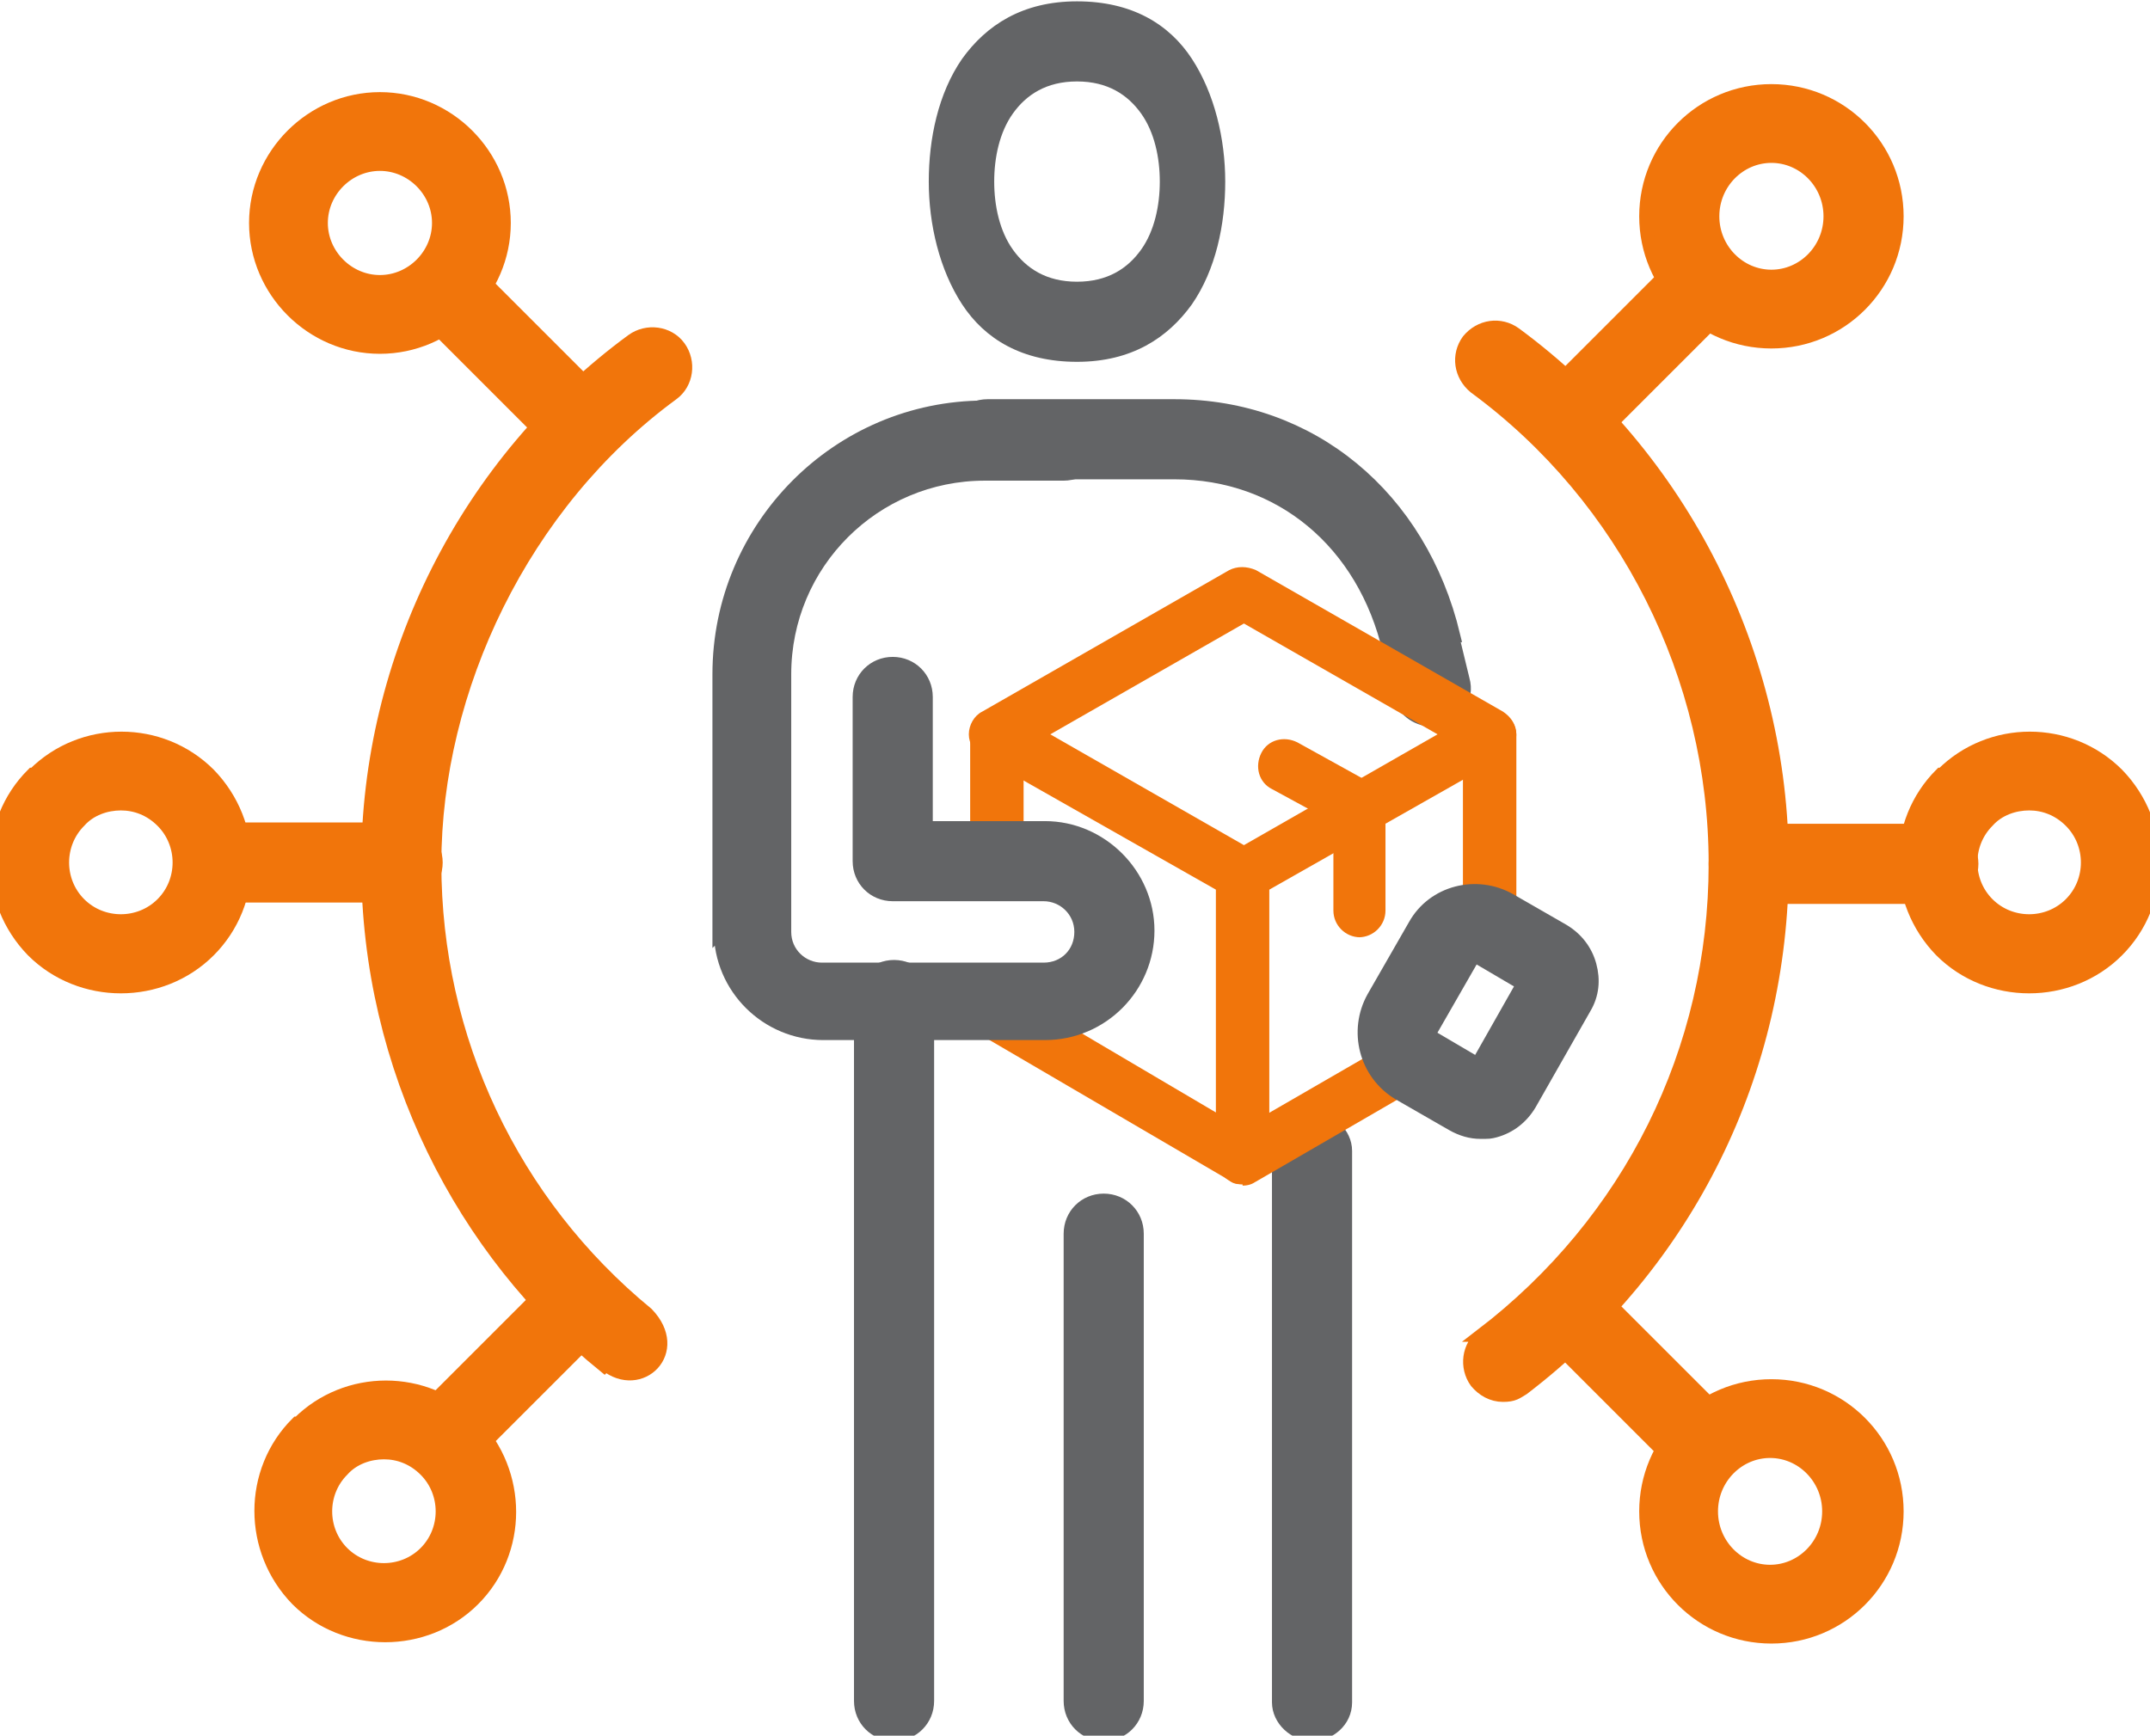 <?xml version="1.0" encoding="UTF-8" standalone="no" ?>
<!DOCTYPE svg PUBLIC "-//W3C//DTD SVG 1.1//EN" "http://www.w3.org/Graphics/SVG/1.1/DTD/svg11.dtd">
<svg xmlns="http://www.w3.org/2000/svg" xmlns:xlink="http://www.w3.org/1999/xlink" version="1.1" width="161" height="130" viewBox="0 0 161 130" xml:space="preserve">
<desc>Created with Fabric.js 5.2.4</desc>
<defs>
</defs>
<g transform="matrix(1 0 0 1 80.5 65)" id="740af9bd-bbdf-4bae-852e-925e8f510123"  >
<rect style="stroke: none; stroke-width: 1; stroke-dasharray: none; stroke-linecap: butt; stroke-dashoffset: 0; stroke-linejoin: miter; stroke-miterlimit: 4; fill: rgb(255,255,255); fill-rule: nonzero; opacity: 1; visibility: hidden;" vector-effect="non-scaling-stroke"  x="-80.5" y="-65" rx="0" ry="0" width="161" height="130" />
</g>
<g transform="matrix(Infinity NaN NaN Infinity 0 0)" id="d9d65869-25b1-485f-9eed-ca0069f3c7de"  >
</g>
<g transform="matrix(1 0 0 1 80.5 65)"  >
<g style="opacity: 1;" vector-effect="non-scaling-stroke"   >
		<g transform="matrix(1 0 0 1 -13.55 36.15)"  >
<path style="stroke: rgb(99,100,102); stroke-width: 1; stroke-dasharray: none; stroke-linecap: butt; stroke-dashoffset: 0; stroke-linejoin: miter; stroke-miterlimit: 4; fill: rgb(99,100,102); fill-rule: nonzero; opacity: 1;" vector-effect="non-scaling-stroke"  transform=" translate(-67.7, -102.75)" d="M 65.2 129 C 65.2 130.4 66.3 131.5 67.7 131.5 C 69.1 131.5 70.2 130.4 70.2 129 L 70.2 76.5 C 70.2 75.1 69.1 74 67.7 74 C 66.3 74 65.2 75.1 65.2 76.5 L 65.2 129 Z" stroke-linecap="round" />
</g>
		<g transform="matrix(1 0 0 1 17.75 41.85)"  >
<path style="stroke: rgb(99,100,102); stroke-width: 1; stroke-dasharray: none; stroke-linecap: butt; stroke-dashoffset: 0; stroke-linejoin: miter; stroke-miterlimit: 4; fill: rgb(99,100,102); fill-rule: nonzero; opacity: 1;" vector-effect="non-scaling-stroke"  transform=" translate(-99, -108.45)" d="M 96.5 129.1 C 96.5 130.4 97.7 131.5 99 131.5 C 100.3 131.5 101.5 130.5 101.5 129.1 L 101.5 87.8 C 101.5 86.5 100.3 85.4 99 85.4 C 97.7 85.4 96.5 86.4 96.5 87.8 L 96.5 129.1 Z" stroke-linecap="round" />
</g>
		<g transform="matrix(1 0 0 1 2.15 44.9)"  >
<path style="stroke: rgb(99,100,102); stroke-width: 1; stroke-dasharray: none; stroke-linecap: butt; stroke-dashoffset: 0; stroke-linejoin: miter; stroke-miterlimit: 4; fill: rgb(99,100,102); fill-rule: nonzero; opacity: 1;" vector-effect="non-scaling-stroke"  transform=" translate(-83.4, -111.5)" d="M 80.9 129 C 80.9 130.4 82 131.5 83.4 131.5 C 84.8 131.5 85.9 130.4 85.9 129 L 85.9 94 C 85.9 92.6 84.8 91.5 83.4 91.5 C 82 91.5 80.9 92.6 80.9 94 L 80.9 129 Z" stroke-linecap="round" />
</g>
		<g transform="matrix(1 0 0 1 10.05 -22.85)"  >
<path style="stroke: rgb(99,100,102); stroke-width: 1; stroke-dasharray: none; stroke-linecap: butt; stroke-dashoffset: 0; stroke-linejoin: miter; stroke-miterlimit: 4; fill: rgb(99,100,102); fill-rule: nonzero; opacity: 1;" vector-effect="non-scaling-stroke"  transform=" translate(-91.3, -43.75)" d="M 109.6 49.2 L 109.6 49.2 C 107.1 38.8 98.9 32 88.7 32 L 74.7 32 C 73.3 32 72.2 33.1 72.2 34.5 C 72.2 35.9 73.3 37 74.7 37 L 88.7 37 C 96.6 37 102.9 42.2 104.8 50.4 C 104.8 50.4 104.8 50.4 104.8 50.4 L 105.5 53.6 L 105.5 53.6 C 105.8 54.7 106.8 55.5 107.9 55.5 C 109 55.5 108.3 55.5 108.5 55.5 C 109.8 55.2 110.7 53.9 110.3 52.5 L 110.3 52.5 C 110.3 52.5 109.5 49.2 109.5 49.2 Z" stroke-linecap="round" />
</g>
		<g transform="matrix(1 0 0 1 0.15 -51.4)"  >
<path style="stroke: none; stroke-width: 1; stroke-dasharray: none; stroke-linecap: butt; stroke-dashoffset: 0; stroke-linejoin: miter; stroke-miterlimit: 4; fill: rgb(99,100,102); fill-rule: nonzero; opacity: 1;" vector-effect="non-scaling-stroke"  transform=" translate(-81.4, -15.2)" d="M 90 6 C 88.3 3.4 85.5 1.7 81.4 1.7 C 77.3 1.7 74.6 3.5 72.8 6 C 71 8.6 70.3 12 70.3 15.2 C 70.3 18.4 71.1 21.8 72.8 24.4 C 74.5 27 77.3 28.7 81.4 28.7 C 85.5 28.7 88.2 26.9 90 24.4 C 91.8 21.8 92.5 18.4 92.5 15.2 C 92.5 12 91.7 8.6 90 6 Z M 86.2 20.3 C 85.2 21.7 83.7 22.7 81.4 22.7 C 79.1 22.7 77.6 21.7 76.6 20.3 C 75.6 18.9 75.2 17 75.2 15.2 C 75.2 13.4 75.6 11.5 76.6 10.1 C 77.6 8.7 79.1 7.7 81.4 7.7 C 83.7 7.7 85.2 8.7 86.2 10.1 C 87.2 11.5 87.6 13.4 87.6 15.2 C 87.6 17 87.2 18.9 86.2 20.3 Z" stroke-linecap="round" />
</g>
		<g transform="matrix(1 0 0 1 -5.85 -5.8)"  >
<path style="stroke: none; stroke-width: 1; stroke-dasharray: none; stroke-linecap: butt; stroke-dashoffset: 0; stroke-linejoin: miter; stroke-miterlimit: 4; fill: rgb(241,117,11); fill-rule: nonzero; opacity: 1;" vector-effect="non-scaling-stroke"  transform=" translate(-75.4, -60.8)" d="M 75.4 66.6 C 74.3 66.6 73.4 65.7 73.4 64.6 L 73.4 57 C 73.4 55.9 74.3 55 75.4 55 C 76.5 55 77.4 55.9 77.4 57 L 77.4 64.6 C 77.4 65.7 76.5 66.6 75.4 66.6 Z" stroke-linecap="round" />
</g>
		<g transform="matrix(1 0 0 1 9.08 16.26)"  >
<path style="stroke: none; stroke-width: 1; stroke-dasharray: none; stroke-linecap: butt; stroke-dashoffset: 0; stroke-linejoin: miter; stroke-miterlimit: 4; fill: rgb(241,117,11); fill-rule: nonzero; opacity: 1;" vector-effect="non-scaling-stroke"  transform=" translate(-90.33, -82.86)" d="M 93.8 90.3 C 93.5 90.3 93.1 90.3 92.8 90 L 74 79 C 73.1 78.4 72.7 77.2 73.3 76.3 C 73.8 75.4 75.1 75 76 75.6 L 93.8 86.1 L 104.7 79.8 C 105.6 79.3 106.8 79.6 107.4 80.5 C 107.9 81.4 107.6 82.7 106.7 83.2 L 94.8 90.1 C 94.5 90.3 94.2 90.4 93.8 90.4 Z" stroke-linecap="round" />
</g>
		<g transform="matrix(1 0 0 1 31.05 -3.6)"  >
<path style="stroke: none; stroke-width: 1; stroke-dasharray: none; stroke-linecap: butt; stroke-dashoffset: 0; stroke-linejoin: miter; stroke-miterlimit: 4; fill: rgb(241,117,11); fill-rule: nonzero; opacity: 1;" vector-effect="non-scaling-stroke"  transform=" translate(-112.3, -63)" d="M 112.3 71.3 C 111.2 71.3 110.3 70.4 110.3 69.3 L 110.3 56.7 C 110.3 55.6 111.2 54.7 112.3 54.7 C 113.4 54.7 114.3 55.6 114.3 56.7 L 114.3 69.3 C 114.3 70.4 113.4 71.3 112.3 71.3 Z" stroke-linecap="round" />
</g>
		<g transform="matrix(1 0 0 1 12.55 -10.01)"  >
<path style="stroke: none; stroke-width: 1; stroke-dasharray: none; stroke-linecap: butt; stroke-dashoffset: 0; stroke-linejoin: miter; stroke-miterlimit: 4; fill: rgb(241,117,11); fill-rule: nonzero; opacity: 1;" vector-effect="non-scaling-stroke"  transform=" translate(-93.8, -56.59)" d="M 93.8 69.1 C 93.5 69.1 93.1 69.1 92.8 68.8 L 74.3 58.3 C 73.7 57.9 73.3 57.3 73.3 56.6 C 73.3 55.9 73.7 55.2 74.3 54.9 L 92.8 44.3 C 93.4 44 94.1 44 94.8 44.3 L 113.3 54.9 C 113.9 55.3 114.3 55.9 114.3 56.6 C 114.3 57.3 113.9 58 113.3 58.3 L 94.8 68.8 C 94.5 69 94.2 69.1 93.8 69.1 Z M 79.4 56.6 L 93.9 64.9 L 108.4 56.6 L 93.9 48.3 L 79.4 56.6 Z" stroke-linecap="round" />
</g>
		<g transform="matrix(1 0 0 1 12.55 11.1)"  >
<path style="stroke: none; stroke-width: 1; stroke-dasharray: none; stroke-linecap: butt; stroke-dashoffset: 0; stroke-linejoin: miter; stroke-miterlimit: 4; fill: rgb(241,117,11); fill-rule: nonzero; opacity: 1;" vector-effect="non-scaling-stroke"  transform=" translate(-93.8, -77.7)" d="M 93.8 90.3 C 92.7 90.3 91.8 89.4 91.8 88.3 L 91.8 67.1 C 91.8 66 92.7 65.1 93.8 65.1 C 94.9 65.1 95.8 66 95.8 67.1 L 95.8 88.3 C 95.8 89.4 94.9 90.3 93.8 90.3 Z" stroke-linecap="round" />
</g>
		<g transform="matrix(1 0 0 1 18.48 -2.22)"  >
<path style="stroke: none; stroke-width: 1; stroke-dasharray: none; stroke-linecap: butt; stroke-dashoffset: 0; stroke-linejoin: miter; stroke-miterlimit: 4; fill: rgb(241,117,11); fill-rule: nonzero; opacity: 1;" vector-effect="non-scaling-stroke"  transform=" translate(-99.73, -64.38)" d="M 102.6 71.8 C 101.5 71.8 100.6 70.9 100.6 69.8 L 100.6 63.2 L 96 60.7 C 95 60.2 94.7 59 95.2 58 C 95.7 57 96.9 56.7 97.9 57.2 L 103.5 60.3 C 104.1 60.6 104.5 61.3 104.5 62 L 104.5 69.8 C 104.5 70.9 103.6 71.8 102.5 71.8 Z" stroke-linecap="round" />
</g>
		<g transform="matrix(1 0 0 1 30.19 10.76)"  >
<path style="stroke: rgb(99,100,102); stroke-width: 1; stroke-dasharray: none; stroke-linecap: butt; stroke-dashoffset: 0; stroke-linejoin: miter; stroke-miterlimit: 4; fill: rgb(99,100,102); fill-rule: nonzero; opacity: 1;" vector-effect="non-scaling-stroke"  transform=" translate(-111.44, -77.36)" d="M 105.5 83.5 L 105.5 83.5 C 105.5 83.5 109.5 85.8 109.5 85.8 L 109.5 85.8 C 110.2 86.2 110.9 86.4 111.6 86.4 C 112.3 86.4 112.3 86.4 112.7 86.3 L 112.7 86.3 C 113.8 86 114.7 85.3 115.3 84.3 L 119.4 77.1 C 120 76.1 120.1 75 119.8 73.9 C 119.5 72.8 118.8 71.9 117.8 71.3 L 117.8 71.3 L 113.8 69 C 111.3 67.6 108.1 68.4 106.7 70.9 L 106.7 70.9 C 106.7 70.9 103.6 76.3 103.6 76.3 L 103.6 76.3 C 102.2 78.8 103 82 105.5 83.5 Z M 107.9 78.8 L 107.9 78.8 C 107.9 78.8 111 73.4 111 73.4 L 111 73.4 C 111 73.4 111.1 73.3 111.2 73.3 C 111.2 73.3 111.3 73.3 111.4 73.3 L 111.4 73.3 L 114.8 75.3 L 111.4 81.3 L 108 79.3 C 107.9 79.3 107.8 79 107.9 78.9 Z" stroke-linecap="round" />
</g>
		<g transform="matrix(1 0 0 1 -10.6 -11.05)"  >
<path style="stroke: rgb(99,100,102); stroke-width: 1; stroke-dasharray: none; stroke-linecap: butt; stroke-dashoffset: 0; stroke-linejoin: miter; stroke-miterlimit: 4; fill: rgb(99,100,102); fill-rule: nonzero; opacity: 1;" vector-effect="non-scaling-stroke"  transform=" translate(-70.65, -55.55)" d="M 54.7 71.3 C 54.7 75.6 58.2 79 62.4 79 L 79 79 C 83.3 79 86.7 75.5 86.7 71.3 C 86.7 67.1 83.2 63.6 79 63.6 L 70.1 63.6 L 70.1 53.8 C 70.1 52.4 69 51.3 67.6 51.3 C 66.2 51.3 65.1 52.4 65.1 53.8 L 65.1 66.1 C 65.1 67.5 66.2 68.6 67.6 68.6 L 78.9 68.6 C 80.4 68.6 81.7 69.8 81.7 71.4 C 81.7 73 80.5 74.2 78.9 74.2 L 62.3 74.2 C 60.8 74.2 59.5 73 59.5 71.4 L 59.5 52.1 C 59.5 43.8 66.2 37.1 74.5 37.1 L 80.4 37.1 C 81.8 37.1 82.9 36 82.9 34.6 C 82.9 33.2 81.8 32.1 80.4 32.1 L 74.5 32.1 C 63.5 32.1 54.6 41.1 54.6 52.1 L 54.6 71.4 Z" stroke-linecap="round" />
</g>
		<g transform="matrix(1 0 0 1 -41.06 -1.05)"  >
<path style="stroke: rgb(241,117,11); stroke-width: 1; stroke-dasharray: none; stroke-linecap: butt; stroke-dashoffset: 0; stroke-linejoin: miter; stroke-miterlimit: 4; fill: rgb(241,117,11); fill-rule: nonzero; opacity: 1;" vector-effect="non-scaling-stroke"  transform=" translate(-40.19, -65.55)" d="M 46.1 103.8 C 48.7 105.9 51.9 102.8 49.2 100 L 49.2 100 C 39.1 91.7 33.3 79.4 33.3 66.3 C 33.3 53.2 39.9 39.3 51.1 31.1 C 52.2 30.3 52.4 28.7 51.6 27.6 C 50.8 26.5 49.2 26.3 48.1 27.1 L 48.1 27.1 C 35.7 36.2 28.3 50.9 28.3 66.3 C 28.3 81.7 35.5 95.4 46 103.9 Z" stroke-linecap="round" />
</g>
		<g transform="matrix(1 0 0 1 -52.05 -48.3)"  >
<path style="stroke: rgb(241,117,11); stroke-width: 1; stroke-dasharray: none; stroke-linecap: butt; stroke-dashoffset: 0; stroke-linejoin: miter; stroke-miterlimit: 4; fill: rgb(241,117,11); fill-rule: nonzero; opacity: 1;" vector-effect="non-scaling-stroke"  transform=" translate(-29.2, -18.3)" d="M 19.9 18.3 C 19.9 23.4 24.1 27.6 29.2 27.6 C 34.3 27.6 38.5 23.4 38.5 18.3 C 38.5 13.2 34.3 9 29.2 9 C 24.1 9 19.9 13.2 19.9 18.3 Z M 24.8 18.3 C 24.8 15.9 26.8 13.9 29.2 13.9 C 31.6 13.9 33.6 15.9 33.6 18.3 C 33.6 20.7 31.6 22.7 29.2 22.7 C 26.8 22.7 24.8 20.7 24.8 18.3 Z" stroke-linecap="round" />
</g>
		<g transform="matrix(1 0 0 1 -42.15 -38.33)"  >
<path style="stroke: rgb(241,117,11); stroke-width: 1; stroke-dasharray: none; stroke-linecap: butt; stroke-dashoffset: 0; stroke-linejoin: miter; stroke-miterlimit: 4; fill: rgb(241,117,11); fill-rule: nonzero; opacity: 1;" vector-effect="non-scaling-stroke"  transform=" translate(-39.1, -28.28)" d="M 42.4 35 L 42.4 35 C 42.9 35.5 43.5 35.7 44.1 35.7 C 44.7 35.7 45.4 35.5 45.8 35 L 45.8 35 C 46.8 34 46.8 32.5 45.8 31.5 L 45.8 31.5 C 45.8 31.5 35.9 21.6 35.9 21.6 L 35.9 21.6 C 34.9 20.6 33.4 20.6 32.4 21.6 C 31.4 22.6 31.4 24.1 32.4 25.1 L 32.4 25.1 L 42.3 35 Z" stroke-linecap="round" />
</g>
		<g transform="matrix(1 0 0 1 -71.45 -0.4)"  >
<path style="stroke: rgb(241,117,11); stroke-width: 1; stroke-dasharray: none; stroke-linecap: butt; stroke-dashoffset: 0; stroke-linejoin: miter; stroke-miterlimit: 4; fill: rgb(241,117,11); fill-rule: nonzero; opacity: 1;" vector-effect="non-scaling-stroke"  transform=" translate(-9.8, -66.2)" d="M 3.2 59.6 C -0.4 63.2 -0.4 69.1 3.2 72.8 C 5 74.6 7.4 75.5 9.8 75.5 C 12.2 75.5 14.6 74.6 16.4 72.8 C 20 69.2 20 63.3 16.4 59.6 C 12.8 56 6.9 56 3.3 59.6 Z M 12.9 63.1 L 12.9 63.1 C 14.6 64.8 14.6 67.6 12.9 69.3 C 11.2 71 8.4 71 6.7 69.3 C 5 67.6 5 64.8 6.7 63.1 C 7.5 62.2 8.7 61.8 9.8 61.8 C 10.9 61.8 12 62.2 12.9 63.1 Z" stroke-linecap="round" />
</g>
		<g transform="matrix(1 0 0 1 -51.65 48.2)"  >
<path style="stroke: rgb(241,117,11); stroke-width: 1; stroke-dasharray: none; stroke-linecap: butt; stroke-dashoffset: 0; stroke-linejoin: miter; stroke-miterlimit: 4; fill: rgb(241,117,11); fill-rule: nonzero; opacity: 1;" vector-effect="non-scaling-stroke"  transform=" translate(-29.6, -114.8)" d="M 23 108.2 C 19.4 111.8 19.4 117.7 23 121.4 C 24.8 123.2 27.2 124.1 29.6 124.1 C 32 124.1 34.4 123.2 36.2 121.4 C 39.8 117.8 39.8 111.9 36.2 108.2 C 32.6 104.6 26.7 104.6 23.1 108.2 Z M 32.6 111.7 L 32.6 111.7 C 34.3 113.4 34.3 116.2 32.6 117.9 C 30.9 119.6 28.1 119.6 26.4 117.9 C 24.7 116.2 24.7 113.4 26.4 111.7 C 27.2 110.8 28.4 110.4 29.5 110.4 C 30.6 110.4 31.7 110.8 32.6 111.7 Z" stroke-linecap="round" />
</g>
		<g transform="matrix(1 0 0 1 71.45 -0.4)"  >
<path style="stroke: rgb(241,117,11); stroke-width: 1; stroke-dasharray: none; stroke-linecap: butt; stroke-dashoffset: 0; stroke-linejoin: miter; stroke-miterlimit: 4; fill: rgb(241,117,11); fill-rule: nonzero; opacity: 1;" vector-effect="non-scaling-stroke"  transform=" translate(-152.7, -66.2)" d="M 146.1 59.6 C 142.5 63.2 142.5 69.1 146.1 72.8 C 147.9 74.6 150.3 75.5 152.7 75.5 C 155.1 75.5 157.5 74.6 159.3 72.8 C 162.9 69.2 162.9 63.3 159.3 59.6 C 155.7 56 149.8 56 146.2 59.6 Z M 155.8 63.1 L 155.8 63.1 C 157.5 64.8 157.5 67.6 155.8 69.3 C 154.1 71 151.3 71 149.6 69.3 C 147.9 67.6 147.9 64.8 149.6 63.1 C 150.4 62.2 151.6 61.8 152.7 61.8 C 153.8 61.8 154.9 62.2 155.8 63.1 Z" stroke-linecap="round" />
</g>
		<g transform="matrix(1 0 0 1 -57.35 -0.4)"  >
<path style="stroke: rgb(241,117,11); stroke-width: 1; stroke-dasharray: none; stroke-linecap: butt; stroke-dashoffset: 0; stroke-linejoin: miter; stroke-miterlimit: 4; fill: rgb(241,117,11); fill-rule: nonzero; opacity: 1;" vector-effect="non-scaling-stroke"  transform=" translate(-23.9, -66.2)" d="M 16.9 68.7 L 30.9 68.7 C 32.3 68.7 33.4 67.6 33.4 66.2 C 33.4 64.8 32.3 63.7 30.9 63.7 L 16.9 63.7 C 15.5 63.7 14.4 64.8 14.4 66.2 C 14.4 67.6 15.5 68.7 16.9 68.7 Z" stroke-linecap="round" />
</g>
		<g transform="matrix(1 0 0 1 -42 37.37)"  >
<path style="stroke: rgb(241,117,11); stroke-width: 1; stroke-dasharray: none; stroke-linecap: butt; stroke-dashoffset: 0; stroke-linejoin: miter; stroke-miterlimit: 4; fill: rgb(241,117,11); fill-rule: nonzero; opacity: 1;" vector-effect="non-scaling-stroke"  transform=" translate(-39.25, -103.97)" d="M 42.5 97.3 L 42.5 97.3 L 32.6 107.2 L 32.6 107.2 C 31.6 108.2 31.6 109.7 32.6 110.7 C 33.1 111.2 33.7 111.4 34.3 111.4 C 34.9 111.4 35.6 111.2 36 110.7 L 36 110.7 L 45.9 100.8 L 45.9 100.8 C 46.9 99.8 46.9 98.3 45.9 97.3 C 44.9 96.3 43.4 96.3 42.4 97.3 Z" stroke-linecap="round" />
</g>
		<g transform="matrix(1 0 0 1 40.96 -0.49)"  >
<path style="stroke: rgb(241,117,11); stroke-width: 1; stroke-dasharray: none; stroke-linecap: butt; stroke-dashoffset: 0; stroke-linejoin: miter; stroke-miterlimit: 4; fill: rgb(241,117,11); fill-rule: nonzero; opacity: 1;" vector-effect="non-scaling-stroke"  transform=" translate(-122.21, -66.11)" d="M 111.8 101.6 L 111.8 101.6 C 110.7 102.4 110.5 104 111.3 105.1 C 111.8 105.7 112.5 106.1 113.3 106.1 C 114.1 106.1 114.3 105.9 114.8 105.6 L 114.8 105.6 C 127.1 96.2 134.2 81.9 134.2 66.3 C 134.2 50.7 126.7 35.8 114.2 26.6 L 114.2 26.6 C 113.1 25.8 111.6 26 110.7 27.1 C 109.9 28.2 110.1 29.7 111.2 30.6 L 111.2 30.6 C 122.5 38.9 129.2 52.3 129.2 66.3 C 129.2 80.3 122.8 93.1 111.7 101.6 Z" stroke-linecap="round" />
</g>
		<g transform="matrix(1 0 0 1 52.15 -48.8)"  >
<path style="stroke: rgb(241,117,11); stroke-width: 1; stroke-dasharray: none; stroke-linecap: butt; stroke-dashoffset: 0; stroke-linejoin: miter; stroke-miterlimit: 4; fill: rgb(241,117,11); fill-rule: nonzero; opacity: 1;" vector-effect="non-scaling-stroke"  transform=" translate(-133.4, -17.8)" d="M 142.8 17.8 L 142.8 17.8 C 142.8 12.6 138.6 8.4 133.4 8.4 C 128.2 8.4 124 12.6 124 17.8 C 124 23 128.2 27.2 133.4 27.2 C 138.6 27.2 142.8 23 142.8 17.8 Z M 129 17.8 C 129 15.3 131 13.3 133.4 13.3 C 135.8 13.3 137.8 15.3 137.8 17.8 C 137.8 20.3 135.8 22.3 133.4 22.3 C 131 22.3 129 20.3 129 17.8 Z" stroke-linecap="round" />
</g>
		<g transform="matrix(1 0 0 1 42 -38.68)"  >
<path style="stroke: rgb(241,117,11); stroke-width: 1; stroke-dasharray: none; stroke-linecap: butt; stroke-dashoffset: 0; stroke-linejoin: miter; stroke-miterlimit: 4; fill: rgb(241,117,11); fill-rule: nonzero; opacity: 1;" vector-effect="non-scaling-stroke"  transform=" translate(-123.25, -27.93)" d="M 116.6 34.7 C 117.1 35.2 117.7 35.4 118.3 35.4 C 118.9 35.4 119.6 35.2 120 34.7 L 130 24.7 C 131 23.7 131 22.2 130 21.2 C 129 20.2 127.5 20.2 126.5 21.2 L 116.5 31.2 C 115.5 32.2 115.5 33.7 116.5 34.7 Z" stroke-linecap="round" />
</g>
		<g transform="matrix(1 0 0 1 57.55 -0.3)"  >
<path style="stroke: rgb(241,117,11); stroke-width: 1; stroke-dasharray: none; stroke-linecap: butt; stroke-dashoffset: 0; stroke-linejoin: miter; stroke-miterlimit: 4; fill: rgb(241,117,11); fill-rule: nonzero; opacity: 1;" vector-effect="non-scaling-stroke"  transform=" translate(-138.8, -66.3)" d="M 131.7 68.8 L 145.9 68.8 C 147.3 68.8 148.4 67.7 148.4 66.3 C 148.4 64.9 147.3 63.8 145.9 63.8 L 131.7 63.8 C 130.3 63.8 129.2 64.9 129.2 66.3 C 129.2 67.7 130.3 68.8 131.7 68.8 Z" stroke-linecap="round" />
</g>
		<g transform="matrix(1 0 0 1 52.15 48.2)"  >
<path style="stroke: rgb(241,117,11); stroke-width: 1; stroke-dasharray: none; stroke-linecap: butt; stroke-dashoffset: 0; stroke-linejoin: miter; stroke-miterlimit: 4; fill: rgb(241,117,11); fill-rule: nonzero; opacity: 1;" vector-effect="non-scaling-stroke"  transform=" translate(-133.4, -114.8)" d="M 124 114.8 C 124 120 128.2 124.2 133.4 124.2 C 138.6 124.2 142.8 120 142.8 114.8 C 142.8 109.6 138.6 105.4 133.4 105.4 C 128.2 105.4 124 109.6 124 114.8 Z M 128.9 114.8 C 128.9 112.3 130.9 110.3 133.3 110.3 C 135.7 110.3 137.7 112.3 137.7 114.8 C 137.7 117.3 135.7 119.3 133.3 119.3 C 130.9 119.3 128.9 117.3 128.9 114.8 Z" stroke-linecap="round" />
</g>
		<g transform="matrix(1 0 0 1 41.9 38.02)"  >
<path style="stroke: rgb(241,117,11); stroke-width: 1; stroke-dasharray: none; stroke-linecap: butt; stroke-dashoffset: 0; stroke-linejoin: miter; stroke-miterlimit: 4; fill: rgb(241,117,11); fill-rule: nonzero; opacity: 1;" vector-effect="non-scaling-stroke"  transform=" translate(-123.15, -104.63)" d="M 126.5 111.4 C 127 111.9 127.6 112.1 128.2 112.1 C 128.8 112.1 129.5 111.9 129.9 111.4 C 130.9 110.4 130.9 108.9 129.9 107.9 L 119.9 97.9 C 118.9 96.9 117.4 96.9 116.4 97.9 C 115.4 98.9 115.4 100.4 116.4 101.4 L 126.4 111.4 Z" stroke-linecap="round" />
</g>
</g>
</g>
</svg>